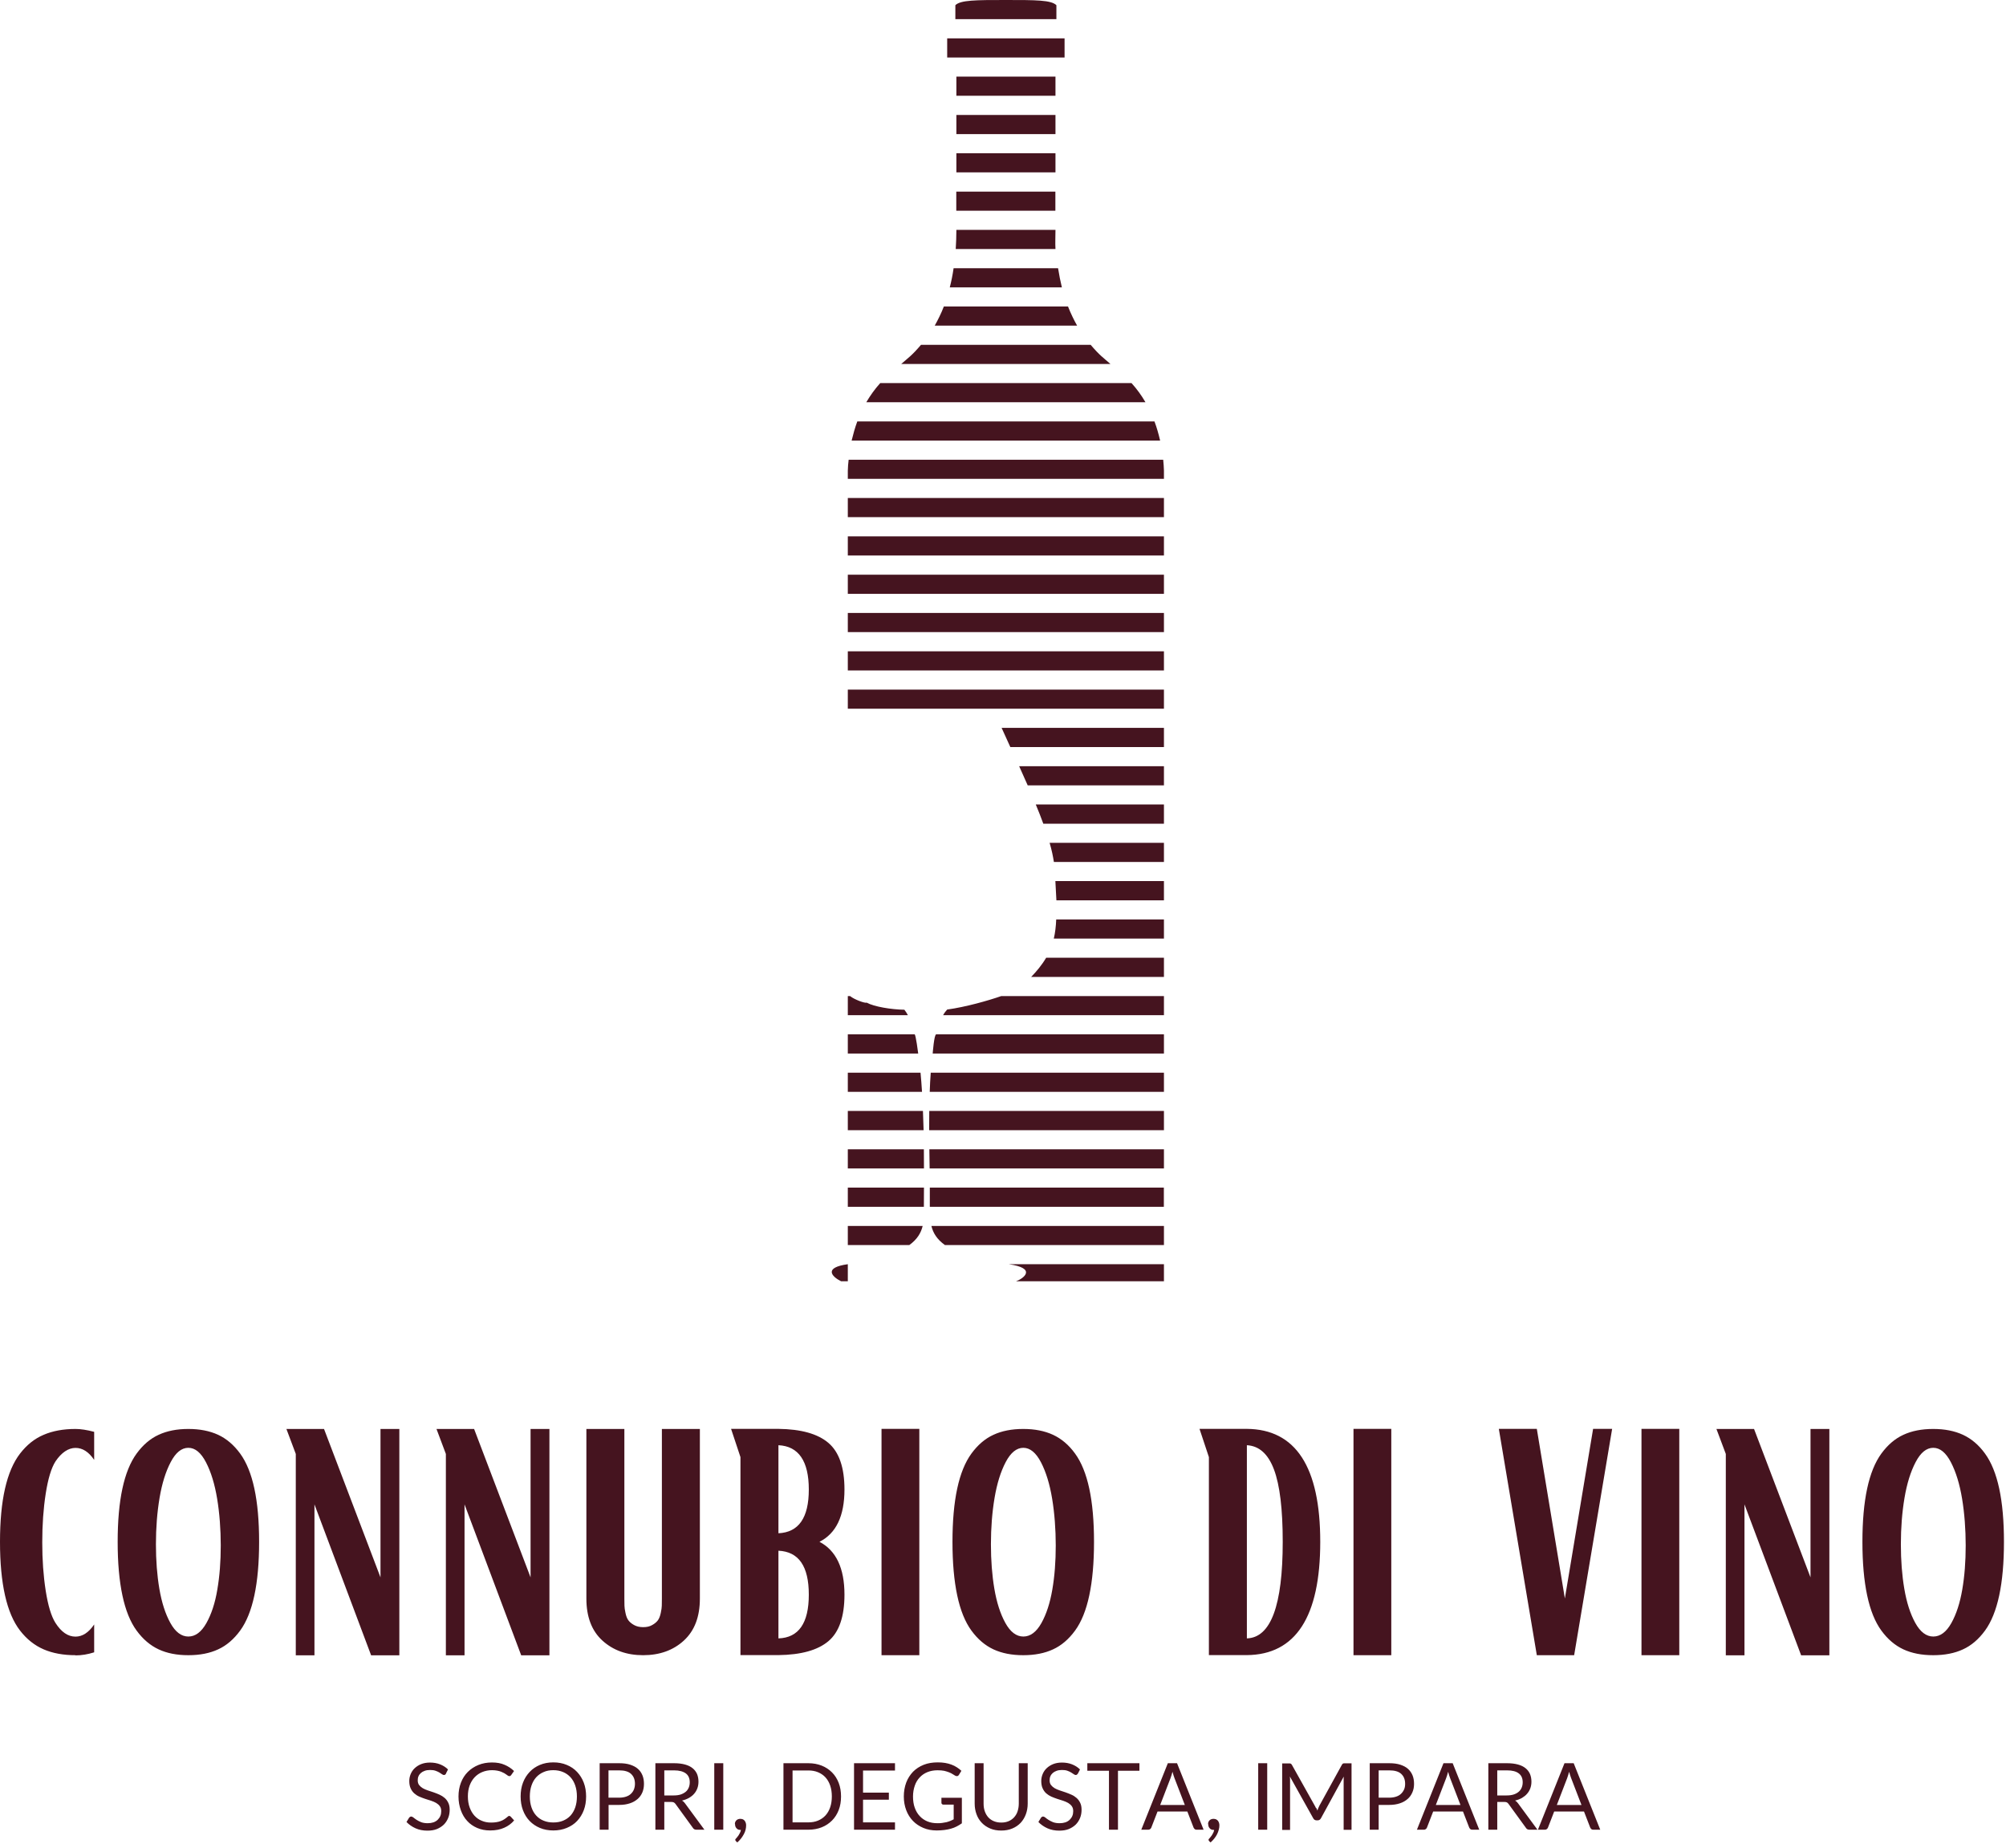 <svg width="216" height="199" viewBox="0 0 216 199" fill="none" xmlns="http://www.w3.org/2000/svg">
<path d="M48.03 190.97C48 191.02 47.97 191.06 47.93 191.08C47.9 191.1 47.85 191.12 47.8 191.12C47.74 191.12 47.68 191.09 47.6 191.04C47.52 190.98 47.43 190.92 47.31 190.85C47.19 190.78 47.06 190.72 46.89 190.66C46.72 190.6 46.53 190.58 46.3 190.58C46.08 190.58 45.89 190.61 45.73 190.67C45.56 190.73 45.42 190.81 45.31 190.91C45.2 191.01 45.11 191.13 45.06 191.26C45 191.39 44.98 191.54 44.98 191.7C44.98 191.9 45.03 192.07 45.13 192.2C45.23 192.33 45.36 192.44 45.52 192.54C45.68 192.63 45.86 192.71 46.07 192.78C46.28 192.85 46.49 192.92 46.7 192.99C46.91 193.06 47.12 193.15 47.33 193.24C47.53 193.33 47.72 193.45 47.88 193.59C48.04 193.73 48.17 193.9 48.27 194.11C48.37 194.31 48.42 194.56 48.42 194.86C48.42 195.17 48.37 195.47 48.26 195.74C48.15 196.01 48 196.25 47.79 196.46C47.58 196.66 47.33 196.82 47.04 196.94C46.74 197.06 46.4 197.11 46.02 197.11C45.56 197.11 45.13 197.03 44.75 196.86C44.37 196.69 44.04 196.46 43.77 196.18L44.05 195.72C44.05 195.72 44.11 195.65 44.15 195.63C44.19 195.6 44.23 195.59 44.28 195.59C44.35 195.59 44.43 195.63 44.52 195.7C44.61 195.77 44.72 195.86 44.86 195.95C45 196.04 45.16 196.12 45.35 196.2C45.54 196.27 45.78 196.31 46.05 196.31C46.28 196.31 46.48 196.28 46.66 196.22C46.84 196.16 46.99 196.07 47.12 195.95C47.24 195.83 47.34 195.7 47.41 195.54C47.48 195.38 47.51 195.2 47.51 195.01C47.51 194.79 47.46 194.62 47.36 194.48C47.26 194.34 47.13 194.23 46.97 194.13C46.81 194.04 46.63 193.96 46.42 193.89C46.21 193.82 46 193.76 45.79 193.69C45.58 193.62 45.37 193.54 45.16 193.45C44.95 193.36 44.77 193.24 44.61 193.1C44.45 192.96 44.32 192.78 44.22 192.56C44.12 192.35 44.07 192.08 44.07 191.76C44.07 191.51 44.12 191.26 44.22 191.02C44.32 190.78 44.46 190.57 44.65 190.39C44.84 190.21 45.07 190.06 45.34 189.95C45.61 189.84 45.93 189.78 46.29 189.78C46.69 189.78 47.05 189.84 47.38 189.97C47.71 190.1 48 190.28 48.24 190.52L48.01 190.98L48.03 190.97ZM54.83 195.53C54.88 195.53 54.93 195.55 54.98 195.59L55.36 196.01C55.07 196.35 54.71 196.62 54.29 196.8C53.87 196.99 53.37 197.09 52.78 197.09C52.26 197.09 51.8 197 51.38 196.82C50.96 196.64 50.6 196.39 50.31 196.07C50.01 195.75 49.78 195.36 49.62 194.91C49.46 194.46 49.37 193.97 49.37 193.43C49.37 192.89 49.46 192.39 49.63 191.95C49.8 191.5 50.05 191.11 50.37 190.79C50.69 190.47 51.07 190.22 51.51 190.04C51.95 189.86 52.44 189.77 52.97 189.77C53.5 189.77 53.95 189.85 54.33 190.02C54.71 190.18 55.05 190.4 55.35 190.69L55.04 191.13C55.04 191.13 54.99 191.19 54.96 191.21C54.93 191.23 54.89 191.24 54.83 191.24C54.79 191.24 54.74 191.22 54.69 191.19C54.64 191.16 54.58 191.12 54.52 191.07C54.45 191.02 54.37 190.97 54.29 190.92C54.2 190.87 54.09 190.82 53.97 190.77C53.85 190.72 53.7 190.68 53.54 190.65C53.38 190.62 53.19 190.6 52.98 190.6C52.6 190.6 52.25 190.67 51.93 190.8C51.61 190.93 51.34 191.12 51.11 191.36C50.88 191.6 50.7 191.9 50.57 192.25C50.44 192.6 50.38 192.99 50.38 193.42C50.38 193.85 50.44 194.26 50.57 194.61C50.7 194.96 50.87 195.26 51.09 195.5C51.31 195.74 51.57 195.93 51.88 196.05C52.18 196.18 52.51 196.24 52.86 196.24C53.07 196.24 53.27 196.23 53.44 196.2C53.61 196.17 53.77 196.14 53.91 196.08C54.06 196.03 54.19 195.96 54.31 195.88C54.43 195.8 54.56 195.7 54.69 195.59C54.75 195.54 54.8 195.51 54.86 195.51L54.83 195.53ZM63.11 193.43C63.11 193.97 63.03 194.46 62.86 194.91C62.69 195.36 62.45 195.74 62.14 196.07C61.83 196.4 61.46 196.64 61.02 196.82C60.58 197 60.1 197.09 59.58 197.09C59.06 197.09 58.57 197 58.14 196.82C57.71 196.64 57.34 196.39 57.03 196.07C56.72 195.75 56.48 195.36 56.31 194.91C56.14 194.46 56.06 193.97 56.06 193.43C56.06 192.89 56.14 192.4 56.31 191.95C56.48 191.5 56.72 191.12 57.03 190.79C57.34 190.46 57.71 190.21 58.14 190.03C58.57 189.85 59.05 189.76 59.58 189.76C60.11 189.76 60.59 189.85 61.02 190.03C61.46 190.21 61.83 190.46 62.14 190.79C62.45 191.12 62.69 191.5 62.86 191.95C63.03 192.4 63.11 192.89 63.11 193.43ZM62.12 193.43C62.12 192.99 62.06 192.6 61.94 192.25C61.82 191.9 61.65 191.6 61.43 191.36C61.21 191.12 60.94 190.93 60.63 190.8C60.32 190.67 59.97 190.6 59.58 190.6C59.19 190.6 58.85 190.66 58.54 190.8C58.23 190.93 57.96 191.12 57.74 191.36C57.52 191.6 57.35 191.9 57.23 192.25C57.11 192.6 57.05 193 57.05 193.43C57.05 193.86 57.11 194.26 57.23 194.61C57.35 194.96 57.52 195.25 57.74 195.49C57.96 195.73 58.23 195.92 58.54 196.04C58.85 196.17 59.2 196.23 59.58 196.23C59.96 196.23 60.32 196.17 60.63 196.04C60.94 195.91 61.21 195.73 61.43 195.49C61.65 195.25 61.82 194.95 61.94 194.61C62.06 194.26 62.12 193.87 62.12 193.43ZM65.53 194.33V197.01H64.57V189.85H66.68C67.13 189.85 67.53 189.9 67.86 190.01C68.19 190.12 68.47 190.26 68.69 190.46C68.91 190.65 69.07 190.89 69.18 191.16C69.29 191.43 69.34 191.74 69.34 192.08C69.34 192.42 69.28 192.72 69.17 192.99C69.05 193.27 68.88 193.51 68.66 193.7C68.43 193.9 68.16 194.06 67.82 194.17C67.49 194.28 67.11 194.34 66.67 194.34H65.52L65.53 194.33ZM65.53 193.56H66.68C66.96 193.56 67.2 193.52 67.41 193.45C67.62 193.38 67.8 193.28 67.94 193.14C68.08 193.01 68.19 192.85 68.26 192.67C68.33 192.49 68.37 192.29 68.37 192.07C68.37 191.61 68.23 191.26 67.95 191C67.67 190.74 67.24 190.62 66.67 190.62H65.52V193.57L65.53 193.56ZM71.53 194.02V197.01H70.57V189.85H72.59C73.04 189.85 73.43 189.9 73.76 189.99C74.09 190.08 74.36 190.21 74.58 190.39C74.79 190.56 74.95 190.77 75.06 191.02C75.16 191.27 75.21 191.54 75.21 191.84C75.21 192.09 75.17 192.33 75.09 192.55C75.01 192.77 74.89 192.97 74.74 193.14C74.59 193.32 74.4 193.46 74.18 193.59C73.96 193.71 73.71 193.81 73.44 193.87C73.56 193.94 73.67 194.04 73.76 194.17L75.85 197.01H74.99C74.81 197.01 74.68 196.94 74.6 196.8L72.74 194.24C72.68 194.16 72.62 194.1 72.55 194.07C72.48 194.03 72.38 194.02 72.25 194.02H71.52H71.53ZM71.53 193.32H72.54C72.82 193.32 73.07 193.29 73.29 193.22C73.5 193.15 73.68 193.05 73.83 192.93C73.98 192.81 74.08 192.66 74.16 192.48C74.23 192.31 74.27 192.12 74.27 191.91C74.27 191.48 74.13 191.16 73.85 190.95C73.57 190.74 73.15 190.62 72.59 190.62H71.53V193.32ZM77.88 197.01H76.91V189.85H77.88V197.01ZM90.56 193.43C90.56 193.97 90.48 194.45 90.31 194.89C90.14 195.33 89.9 195.71 89.59 196.02C89.28 196.33 88.91 196.58 88.48 196.75C88.05 196.92 87.57 197.01 87.04 197.01H84.36V189.85H87.04C87.57 189.85 88.05 189.94 88.48 190.11C88.91 190.28 89.28 190.53 89.59 190.84C89.9 191.15 90.14 191.53 90.31 191.97C90.48 192.41 90.56 192.9 90.56 193.43ZM89.57 193.43C89.57 192.99 89.51 192.6 89.39 192.25C89.27 191.9 89.1 191.61 88.88 191.37C88.66 191.13 88.39 190.95 88.08 190.82C87.77 190.69 87.42 190.63 87.04 190.63H85.34V196.22H87.04C87.42 196.22 87.77 196.16 88.08 196.03C88.39 195.9 88.66 195.72 88.88 195.48C89.1 195.24 89.27 194.95 89.39 194.6C89.51 194.25 89.57 193.86 89.57 193.42V193.43ZM96.37 189.85V190.64H92.93V193.02H95.71V193.78H92.93V196.22H96.37V197.01H91.96V189.85H96.37ZM100.92 196.31C101.11 196.31 101.29 196.31 101.45 196.28C101.61 196.25 101.76 196.23 101.91 196.2C102.05 196.16 102.19 196.12 102.31 196.07C102.44 196.02 102.56 195.96 102.69 195.89V194.31H101.58C101.52 194.31 101.47 194.29 101.43 194.25C101.39 194.21 101.37 194.17 101.37 194.12V193.57H103.57V196.32C103.39 196.45 103.2 196.56 103.01 196.66C102.82 196.76 102.61 196.84 102.39 196.9C102.17 196.96 101.93 197.01 101.68 197.04C101.43 197.07 101.15 197.09 100.86 197.09C100.34 197.09 99.86 197 99.43 196.82C99 196.64 98.62 196.39 98.31 196.07C98 195.75 97.75 195.36 97.58 194.91C97.41 194.46 97.32 193.97 97.32 193.43C97.32 192.89 97.41 192.39 97.58 191.93C97.75 191.48 98 191.1 98.31 190.77C98.63 190.45 99.01 190.2 99.46 190.02C99.91 189.84 100.42 189.76 100.98 189.76C101.26 189.76 101.53 189.78 101.77 189.82C102.01 189.86 102.24 189.92 102.45 190C102.66 190.08 102.85 190.17 103.03 190.29C103.21 190.4 103.37 190.53 103.52 190.67L103.25 191.11C103.19 191.2 103.12 191.24 103.03 191.24C102.98 191.24 102.92 191.22 102.85 191.19C102.77 191.14 102.67 191.09 102.57 191.02C102.47 190.95 102.34 190.89 102.19 190.83C102.04 190.77 101.87 190.72 101.67 190.67C101.47 190.63 101.23 190.61 100.95 190.61C100.55 190.61 100.18 190.68 99.86 190.81C99.54 190.94 99.26 191.13 99.03 191.38C98.8 191.62 98.62 191.92 98.5 192.27C98.38 192.62 98.31 193.01 98.31 193.44C98.31 193.87 98.37 194.3 98.5 194.65C98.63 195.01 98.81 195.31 99.04 195.55C99.27 195.8 99.55 195.99 99.87 196.12C100.19 196.25 100.54 196.31 100.93 196.31H100.92ZM107.82 196.24C108.12 196.24 108.38 196.19 108.61 196.09C108.84 195.99 109.04 195.85 109.2 195.67C109.36 195.49 109.49 195.28 109.57 195.03C109.65 194.78 109.7 194.5 109.7 194.2V189.85H110.66V194.2C110.66 194.61 110.59 195 110.46 195.35C110.33 195.7 110.14 196.01 109.9 196.27C109.65 196.53 109.36 196.73 109 196.88C108.65 197.03 108.25 197.1 107.81 197.1C107.37 197.1 106.97 197.03 106.62 196.88C106.27 196.73 105.97 196.53 105.72 196.27C105.47 196.01 105.28 195.71 105.15 195.35C105.02 195 104.95 194.61 104.95 194.2V189.85H105.91V194.2C105.91 194.5 105.95 194.78 106.04 195.03C106.13 195.28 106.25 195.49 106.41 195.67C106.57 195.85 106.77 195.99 107.01 196.09C107.25 196.19 107.51 196.24 107.81 196.24H107.82ZM116.05 190.97C116.02 191.02 115.99 191.06 115.96 191.08C115.93 191.1 115.88 191.12 115.83 191.12C115.77 191.12 115.71 191.09 115.63 191.04C115.55 190.99 115.46 190.92 115.34 190.85C115.23 190.78 115.09 190.72 114.93 190.66C114.77 190.6 114.57 190.58 114.34 190.58C114.12 190.58 113.93 190.61 113.77 190.67C113.6 190.73 113.46 190.81 113.35 190.91C113.24 191.01 113.15 191.13 113.1 191.26C113.04 191.39 113.02 191.54 113.02 191.7C113.02 191.9 113.07 192.07 113.17 192.2C113.27 192.33 113.4 192.44 113.56 192.54C113.72 192.63 113.9 192.71 114.11 192.78C114.32 192.85 114.53 192.92 114.74 192.99C114.95 193.06 115.16 193.15 115.37 193.24C115.58 193.33 115.76 193.45 115.92 193.59C116.08 193.73 116.21 193.9 116.31 194.11C116.41 194.31 116.46 194.56 116.46 194.86C116.46 195.17 116.41 195.47 116.3 195.74C116.19 196.01 116.04 196.25 115.83 196.46C115.62 196.66 115.37 196.82 115.08 196.94C114.78 197.06 114.44 197.11 114.06 197.11C113.6 197.11 113.17 197.03 112.79 196.86C112.41 196.69 112.08 196.46 111.81 196.18L112.09 195.72C112.09 195.72 112.15 195.65 112.19 195.63C112.23 195.6 112.27 195.59 112.32 195.59C112.39 195.59 112.47 195.63 112.56 195.7C112.65 195.78 112.76 195.86 112.9 195.95C113.04 196.04 113.2 196.12 113.39 196.2C113.58 196.27 113.82 196.31 114.09 196.31C114.32 196.31 114.52 196.28 114.71 196.22C114.89 196.16 115.04 196.07 115.17 195.95C115.29 195.83 115.39 195.7 115.46 195.54C115.53 195.38 115.56 195.2 115.56 195.01C115.56 194.79 115.51 194.62 115.41 194.48C115.31 194.34 115.18 194.23 115.02 194.13C114.86 194.04 114.68 193.96 114.47 193.89C114.26 193.82 114.06 193.76 113.84 193.69C113.63 193.62 113.42 193.54 113.21 193.45C113.01 193.36 112.82 193.24 112.66 193.1C112.5 192.96 112.37 192.78 112.27 192.56C112.17 192.35 112.12 192.08 112.12 191.76C112.12 191.51 112.17 191.26 112.27 191.02C112.37 190.78 112.51 190.57 112.7 190.39C112.89 190.21 113.12 190.06 113.39 189.95C113.66 189.84 113.98 189.78 114.34 189.78C114.74 189.78 115.1 189.84 115.43 189.97C115.76 190.1 116.05 190.28 116.29 190.52L116.06 190.98L116.05 190.97ZM122.69 189.85V190.66H120.38V197.01H119.41V190.66H117.08V189.85H122.69ZM129.6 197.01H128.85C128.76 197.01 128.69 196.99 128.64 196.94C128.59 196.9 128.55 196.84 128.52 196.78L127.85 195.05H124.64L123.97 196.78C123.95 196.84 123.91 196.89 123.85 196.94C123.79 196.99 123.72 197.01 123.64 197.01H122.89L125.75 189.85H126.74L129.6 197.01ZM124.91 194.35H127.58L126.46 191.44C126.39 191.26 126.32 191.03 126.25 190.77C126.21 190.91 126.18 191.03 126.14 191.15C126.1 191.27 126.07 191.37 126.04 191.45L124.92 194.36L124.91 194.35ZM136.45 197.01H135.48V189.85H136.45V197.01ZM141.75 194.68C141.79 194.77 141.82 194.86 141.85 194.95C141.88 194.86 141.92 194.77 141.95 194.68C141.99 194.6 142.03 194.51 142.07 194.42L144.49 190.02C144.53 189.94 144.58 189.9 144.62 189.88C144.67 189.86 144.73 189.86 144.82 189.86H145.53V197.02H144.68V191.76C144.68 191.69 144.68 191.62 144.68 191.54C144.68 191.46 144.68 191.38 144.69 191.29L142.24 195.77C142.16 195.92 142.04 196 141.89 196H141.75C141.6 196 141.48 195.92 141.4 195.77L138.89 191.28C138.89 191.37 138.91 191.45 138.91 191.54C138.91 191.62 138.91 191.7 138.91 191.77V197.03H138.06V189.87H138.77C138.86 189.87 138.92 189.87 138.97 189.89C139.02 189.91 139.06 189.95 139.11 190.03L141.58 194.44C141.63 194.52 141.67 194.6 141.7 194.69L141.75 194.68ZM148.45 194.33V197.01H147.49V189.85H149.6C150.05 189.85 150.45 189.9 150.78 190.01C151.11 190.12 151.39 190.26 151.61 190.46C151.83 190.66 151.99 190.89 152.1 191.16C152.21 191.43 152.26 191.74 152.26 192.08C152.26 192.42 152.2 192.72 152.08 192.99C151.96 193.27 151.79 193.51 151.57 193.7C151.34 193.9 151.07 194.06 150.73 194.17C150.4 194.28 150.02 194.34 149.59 194.34H148.44L148.45 194.33ZM148.45 193.56H149.6C149.88 193.56 150.12 193.52 150.33 193.45C150.54 193.38 150.72 193.28 150.86 193.14C151 193.01 151.11 192.85 151.19 192.67C151.27 192.49 151.3 192.29 151.3 192.07C151.3 191.61 151.16 191.26 150.88 191C150.6 190.74 150.17 190.62 149.6 190.62H148.45V193.57V193.56ZM159.28 197.01H158.53C158.44 197.01 158.37 196.99 158.32 196.94C158.27 196.9 158.23 196.84 158.2 196.78L157.53 195.05H154.32L153.65 196.78C153.63 196.84 153.59 196.89 153.53 196.94C153.47 196.99 153.4 197.01 153.32 197.01H152.57L155.43 189.85H156.42L159.28 197.01ZM154.59 194.35H157.26L156.14 191.44C156.07 191.26 156 191.03 155.93 190.77C155.89 190.91 155.86 191.03 155.82 191.15C155.78 191.27 155.75 191.37 155.72 191.45L154.6 194.36L154.59 194.35ZM161.22 194.02V197.01H160.26V189.85H162.28C162.73 189.85 163.12 189.9 163.45 189.99C163.78 190.08 164.05 190.21 164.27 190.39C164.48 190.56 164.64 190.77 164.75 191.02C164.85 191.27 164.9 191.54 164.9 191.84C164.9 192.09 164.86 192.33 164.78 192.55C164.7 192.77 164.58 192.97 164.43 193.14C164.28 193.32 164.09 193.46 163.88 193.59C163.66 193.71 163.41 193.81 163.14 193.87C163.26 193.94 163.37 194.04 163.46 194.17L165.55 197.01H164.69C164.51 197.01 164.38 196.94 164.3 196.8L162.44 194.24C162.38 194.16 162.32 194.1 162.26 194.07C162.19 194.03 162.09 194.02 161.96 194.02H161.23H161.22ZM161.22 193.32H162.23C162.51 193.32 162.76 193.29 162.98 193.22C163.2 193.15 163.38 193.05 163.52 192.93C163.67 192.81 163.77 192.66 163.85 192.48C163.92 192.31 163.96 192.12 163.96 191.91C163.96 191.48 163.82 191.16 163.54 190.95C163.26 190.73 162.84 190.62 162.28 190.62H161.22V193.32ZM172.31 197.01H171.56C171.47 197.01 171.4 196.99 171.35 196.94C171.3 196.9 171.26 196.84 171.23 196.78L170.56 195.05H167.35L166.68 196.78C166.66 196.84 166.62 196.89 166.56 196.94C166.5 196.99 166.43 197.01 166.35 197.01H165.6L168.46 189.85H169.45L172.31 197.01ZM167.62 194.35H170.29L169.17 191.44C169.1 191.26 169.03 191.03 168.96 190.77C168.92 190.91 168.89 191.03 168.85 191.15C168.81 191.27 168.78 191.37 168.75 191.45L167.63 194.36L167.62 194.35ZM79.13 196.4C79.13 196.32 79.14 196.25 79.17 196.18C79.2 196.11 79.24 196.05 79.29 196C79.34 195.95 79.4 195.91 79.48 195.88C79.56 195.85 79.63 195.84 79.72 195.84C79.82 195.84 79.91 195.86 79.99 195.89C80.07 195.93 80.13 195.98 80.18 196.04C80.23 196.11 80.27 196.18 80.3 196.27C80.33 196.35 80.34 196.45 80.34 196.55C80.34 196.7 80.32 196.86 80.28 197.02C80.24 197.18 80.18 197.34 80.09 197.5C80 197.66 79.91 197.81 79.79 197.96C79.67 198.11 79.54 198.25 79.39 198.38L79.24 198.24C79.24 198.24 79.17 198.15 79.17 198.1C79.17 198.06 79.19 198.01 79.24 197.97C79.27 197.93 79.32 197.88 79.37 197.82C79.42 197.76 79.47 197.69 79.53 197.61C79.58 197.53 79.63 197.44 79.68 197.34C79.73 197.24 79.76 197.14 79.78 197.03H79.72C79.63 197.03 79.55 197.02 79.49 196.99C79.42 196.96 79.36 196.92 79.31 196.86C79.26 196.81 79.22 196.74 79.19 196.67C79.16 196.6 79.15 196.51 79.15 196.42L79.13 196.4ZM130.08 196.4C130.08 196.32 130.09 196.25 130.12 196.18C130.15 196.11 130.19 196.05 130.24 196C130.29 195.95 130.35 195.91 130.43 195.88C130.51 195.85 130.58 195.84 130.67 195.84C130.77 195.84 130.86 195.86 130.94 195.89C131.02 195.93 131.08 195.98 131.14 196.04C131.19 196.11 131.23 196.18 131.26 196.27C131.29 196.36 131.3 196.45 131.3 196.55C131.3 196.7 131.28 196.86 131.23 197.02C131.19 197.18 131.13 197.34 131.05 197.5C130.97 197.66 130.87 197.81 130.75 197.96C130.63 198.11 130.5 198.25 130.35 198.38L130.2 198.24C130.2 198.24 130.13 198.15 130.13 198.1C130.13 198.06 130.15 198.01 130.2 197.97C130.23 197.93 130.28 197.88 130.33 197.82C130.38 197.76 130.43 197.69 130.49 197.61C130.54 197.53 130.59 197.44 130.64 197.34C130.69 197.24 130.72 197.14 130.74 197.03H130.68C130.59 197.03 130.51 197.02 130.44 196.99C130.37 196.96 130.31 196.92 130.26 196.86C130.21 196.81 130.17 196.74 130.14 196.67C130.11 196.6 130.1 196.51 130.1 196.42L130.08 196.4ZM8.13 178.22C6.82 178.22 5.67 178.01 4.7 177.59C3.73 177.17 2.88 176.5 2.16 175.57C1.44 174.64 0.9 173.38 0.54 171.78C0.18 170.18 0 168.26 0 166.02C0 163.78 0.18 161.86 0.54 160.28C0.9 158.7 1.44 157.44 2.16 156.51C2.88 155.58 3.72 154.9 4.7 154.49C5.67 154.07 6.82 153.86 8.13 153.86C8.68 153.86 9.35 153.96 10.14 154.17V157.19C9.56 156.33 8.89 155.9 8.13 155.9C7.37 155.9 6.62 156.39 5.97 157.36C5.52 158.07 5.17 159.23 4.92 160.84C4.67 162.45 4.55 164.19 4.55 166.07C4.55 167.95 4.67 169.66 4.92 171.27C5.17 172.87 5.52 174.03 5.97 174.74C6.6 175.73 7.32 176.22 8.13 176.22C8.88 176.22 9.55 175.78 10.14 174.91V177.91C9.45 178.13 8.78 178.24 8.13 178.24V178.22ZM23.49 177.59C22.59 178.01 21.52 178.22 20.28 178.22C19.04 178.22 17.98 178.01 17.08 177.59C16.18 177.17 15.39 176.5 14.71 175.57C14.03 174.64 13.52 173.38 13.18 171.78C12.84 170.18 12.67 168.26 12.67 166.02C12.67 163.78 12.84 161.86 13.18 160.28C13.52 158.7 14.03 157.44 14.71 156.51C15.39 155.58 16.18 154.9 17.08 154.49C17.98 154.07 19.05 153.86 20.28 153.86C21.51 153.86 22.58 154.07 23.49 154.49C24.39 154.91 25.18 155.58 25.86 156.51C26.54 157.44 27.05 158.7 27.39 160.28C27.73 161.86 27.9 163.78 27.9 166.02C27.9 168.26 27.73 170.19 27.39 171.78C27.05 173.37 26.54 174.64 25.86 175.57C25.18 176.5 24.39 177.18 23.49 177.59ZM18.34 174.74C18.88 175.72 19.53 176.21 20.28 176.21C21.03 176.21 21.68 175.73 22.22 174.77C22.76 173.81 23.16 172.61 23.4 171.16C23.65 169.71 23.77 168.13 23.77 166.4C23.77 164.67 23.64 162.93 23.38 161.36C23.12 159.79 22.72 158.49 22.18 157.45C21.64 156.41 21.01 155.89 20.28 155.89C19.55 155.89 18.92 156.4 18.38 157.43C17.84 158.46 17.44 159.74 17.18 161.29C16.92 162.84 16.79 164.5 16.79 166.26C16.79 168.02 16.91 169.6 17.16 171.07C17.41 172.54 17.8 173.76 18.34 174.74ZM31.85 178.22V156.55L30.84 153.86H34.89L40.97 169.84V153.86H43V178.23H39.96L33.86 161.98V178.23H31.85V178.22ZM48.01 178.22V156.55L47 153.86H51.05L57.13 169.84V153.86H59.16V178.23H56.12L50.02 161.98V178.23H48.01V178.22ZM73.64 176.64C72.5 177.69 71.03 178.22 69.25 178.22C67.47 178.22 66.01 177.69 64.86 176.64C63.71 175.59 63.14 174.08 63.14 172.12V153.86H67.23V172.12C67.23 172.45 67.23 172.7 67.24 172.89C67.24 173.07 67.28 173.34 67.35 173.67C67.42 174.01 67.52 174.27 67.66 174.46C67.8 174.65 68 174.82 68.27 174.97C68.54 175.12 68.86 175.2 69.25 175.2C69.64 175.2 69.96 175.13 70.23 174.97C70.5 174.82 70.7 174.65 70.84 174.46C70.98 174.27 71.08 174 71.15 173.67C71.22 173.34 71.26 173.07 71.26 172.89C71.26 172.7 71.27 172.45 71.27 172.12V153.86H75.36V172.12C75.36 174.08 74.79 175.58 73.64 176.64ZM79.73 178.22V156.89L78.72 153.85H83.82C86.26 153.88 88.05 154.38 89.2 155.36C90.35 156.34 90.93 158.01 90.93 160.38C90.93 163.23 90.03 165.11 88.24 166.01C90.03 166.95 90.93 168.85 90.93 171.7C90.93 174.07 90.35 175.74 89.2 176.71C88.05 177.68 86.26 178.18 83.82 178.21H79.73V178.22ZM83.82 165.09C86 164.99 87.09 163.43 87.09 160.38C87.09 157.33 86 155.71 83.82 155.61V165.08V165.09ZM83.82 176.41C86 176.34 87.09 174.77 87.09 171.7C87.09 168.63 86 167.07 83.82 166.97V176.4V176.41ZM94.92 178.22V153.85H98.99V178.22H94.92ZM113.39 177.59C112.49 178.01 111.42 178.22 110.18 178.22C108.94 178.22 107.88 178.01 106.97 177.59C106.07 177.17 105.28 176.5 104.6 175.57C103.92 174.64 103.41 173.38 103.07 171.78C102.73 170.18 102.56 168.26 102.56 166.02C102.56 163.78 102.73 161.86 103.07 160.28C103.41 158.7 103.92 157.44 104.6 156.51C105.28 155.58 106.07 154.9 106.97 154.49C107.87 154.07 108.94 153.86 110.18 153.86C111.42 153.86 112.48 154.07 113.39 154.49C114.29 154.91 115.09 155.58 115.76 156.51C116.44 157.44 116.95 158.7 117.29 160.28C117.63 161.86 117.8 163.78 117.8 166.02C117.8 168.26 117.63 170.19 117.29 171.78C116.95 173.38 116.44 174.64 115.76 175.57C115.08 176.5 114.29 177.18 113.39 177.59ZM108.25 174.74C108.79 175.72 109.44 176.21 110.19 176.21C110.94 176.21 111.59 175.73 112.13 174.77C112.67 173.81 113.06 172.61 113.31 171.16C113.56 169.71 113.68 168.13 113.68 166.4C113.68 164.67 113.55 162.93 113.29 161.36C113.03 159.79 112.63 158.49 112.09 157.45C111.55 156.41 110.91 155.89 110.19 155.89C109.47 155.89 108.83 156.4 108.29 157.43C107.75 158.46 107.35 159.74 107.09 161.29C106.83 162.84 106.7 164.5 106.7 166.26C106.7 168.02 106.82 169.6 107.07 171.07C107.32 172.54 107.71 173.76 108.25 174.74ZM130.17 178.22V156.89L129.16 153.85H134.25C139.52 153.89 142.16 157.94 142.16 166.01C142.16 174.08 139.52 178.17 134.25 178.21H130.16L130.17 178.22ZM134.26 176.41C136.84 176.33 138.12 172.86 138.12 166.01C138.12 162.5 137.81 159.91 137.18 158.23C136.55 156.55 135.58 155.68 134.26 155.61V176.4V176.41ZM145.74 178.22V153.85H149.81V178.22H145.74ZM165.48 178.22L161.39 153.85H165.48L168.5 172.11L171.54 153.85H173.59L169.5 178.22H165.47H165.48ZM176.75 178.22V153.85H180.82V178.22H176.75ZM185.83 178.22V156.55L184.82 153.86H188.87L194.95 169.84V153.86H196.98V178.23H193.94L187.84 161.98V178.23H185.83V178.22ZM211.37 177.59C210.47 178.01 209.4 178.22 208.16 178.22C206.92 178.22 205.86 178.01 204.95 177.59C204.05 177.17 203.26 176.5 202.58 175.57C201.9 174.64 201.39 173.38 201.05 171.78C200.71 170.18 200.54 168.26 200.54 166.02C200.54 163.78 200.71 161.86 201.05 160.28C201.39 158.7 201.9 157.44 202.58 156.51C203.26 155.58 204.05 154.9 204.95 154.49C205.85 154.07 206.92 153.86 208.16 153.86C209.4 153.86 210.46 154.07 211.37 154.49C212.27 154.91 213.07 155.58 213.74 156.51C214.42 157.44 214.93 158.7 215.27 160.28C215.61 161.86 215.78 163.78 215.78 166.02C215.78 168.26 215.61 170.19 215.27 171.78C214.93 173.37 214.42 174.64 213.74 175.57C213.06 176.5 212.27 177.18 211.37 177.59ZM206.23 174.74C206.77 175.72 207.42 176.21 208.17 176.21C208.92 176.21 209.57 175.73 210.11 174.77C210.65 173.81 211.04 172.61 211.29 171.16C211.54 169.71 211.66 168.13 211.66 166.4C211.66 164.67 211.53 162.93 211.27 161.36C211.01 159.79 210.61 158.49 210.07 157.45C209.53 156.41 208.9 155.89 208.17 155.89C207.44 155.89 206.81 156.4 206.27 157.43C205.73 158.46 205.33 159.74 205.07 161.29C204.81 162.84 204.68 164.5 204.68 166.26C204.68 168.02 204.8 169.6 205.05 171.07C205.3 172.54 205.69 173.76 206.23 174.74ZM108.62 136.12C111.65 136.55 110.27 137.64 109.4 137.96H125.33V136.12H108.62ZM89.56 136.96C89.56 137.33 90.08 137.72 90.57 137.96H91.29V136.12C90 136.3 89.56 136.62 89.56 136.96ZM113.64 94.87C113.68 95.53 113.72 96.23 113.75 96.94H125.33V94.87H113.64ZM113.02 90.75C113.26 91.57 113.39 92.23 113.48 92.81H125.33V90.75H113.02ZM91.29 132V134.06H97.91C98.77 133.44 99.17 132.75 99.35 132H91.29ZM100.29 132C100.47 132.75 100.88 133.44 101.75 134.06H125.33V132H100.29ZM91.29 127.87V129.94H99.48C99.48 129.38 99.48 128.73 99.49 127.87H91.29ZM100.12 127.87C100.12 128.73 100.12 129.39 100.12 129.94H125.32V127.87H100.11H100.12ZM99.48 123.75H91.29V125.81H99.49C99.48 125.02 99.48 124.37 99.48 123.75ZM100.07 123.75C100.08 124.37 100.09 125.01 100.1 125.81H125.33V123.75H100.07ZM98.48 111.37H91.29V113.44H98.87C98.87 113.44 98.61 111.37 98.48 111.37ZM97.38 108.72C95.96 108.7 94.11 108.39 93.33 107.96C93.11 108.04 91.98 107.61 91.56 107.27L91.54 107.25H91.29V109.31H97.76C97.64 109.09 97.52 108.89 97.38 108.72ZM112.65 103.12C112.19 103.9 111.6 104.61 111.03 105.19H125.33V103.12H112.65ZM100.06 119.62C100.05 120.31 100.05 121 100.05 121.69H125.33V119.62H100.06ZM99.38 119.62H91.29V121.69H99.45C99.43 121 99.41 120.31 99.38 119.62ZM99.12 115.5H91.29V117.56H99.28C99.24 116.87 99.18 116.15 99.12 115.5ZM100.22 115.5C100.17 116.15 100.13 116.88 100.11 117.56H125.33V115.5H100.22ZM100.81 111.37C100.58 111.37 100.43 113.44 100.43 113.44H125.33V111.37H100.81ZM107.81 107.25C106.44 107.73 103.98 108.43 101.99 108.7C101.83 108.87 101.68 109.07 101.55 109.31H125.33V107.25H107.81ZM113.73 99C113.7 99.73 113.62 100.43 113.47 101.06H125.33V99H113.73ZM111.53 86.62C111.85 87.39 112.12 88.08 112.34 88.69H125.33V86.62H111.53ZM109.74 82.5C109.99 83.06 110.22 83.58 110.44 84.07L110.66 84.56H125.33V82.5H109.74ZM107.85 78.37L108.79 80.44H125.33V78.37H107.85ZM102.87 2.06V0.56C103.43 5.1856e-06 105.11 0 108.31 0C111.51 0 113.19 5.1856e-06 113.75 0.56V2.06H102.87ZM114.63 6.19V4.13H101.99V6.19H114.63ZM113.65 10.31V8.25H102.98V10.31H113.65ZM113.65 14.44V12.38H102.98V14.44H113.65ZM113.65 16.5H102.98V18.56H113.65V16.5ZM102.97 22.69H113.64V20.63H102.97V22.69ZM102.9 26.81H113.65C113.61 26.18 113.65 25.45 113.65 24.75H102.98C102.98 25.44 102.95 26.18 102.91 26.81M102.28 30.94H114.34C114.18 30.29 114.05 29.63 113.93 28.88H102.68C102.57 29.64 102.44 30.28 102.27 30.94M115.98 35.06C115.64 34.46 115.29 33.74 115 33H101.63C101.35 33.74 100.98 34.47 100.65 35.06H115.98ZM97.04 39.19H119.57C118.77 38.49 118.44 38.3 117.44 37.13H99.17C98.17 38.3 97.84 38.49 97.04 39.19ZM93.28 43.31H123.34C122.91 42.57 122.42 41.89 121.84 41.25H94.78C94.2 41.89 93.71 42.58 93.28 43.31ZM91.7 47.44H124.92C124.76 46.76 124.56 46.03 124.31 45.38H92.31C92.07 46.02 91.86 46.78 91.7 47.44ZM91.29 51.56H125.33V50.68C125.32 50.27 125.29 49.91 125.25 49.5H91.38C91.33 49.94 91.3 50.24 91.29 50.68V51.56ZM91.29 63.94V61.88H125.33V63.94H91.29ZM91.29 68.06H125.33V66H91.29V68.06ZM91.29 72.19H125.33V70.13H91.29V72.19ZM91.29 76.31H125.33V74.25H91.29V76.31ZM91.29 53.62V55.68H125.33V53.62H91.29ZM91.29 59.81H125.33V57.75H91.29V59.81Z" fill="#45141F"/>
</svg>
